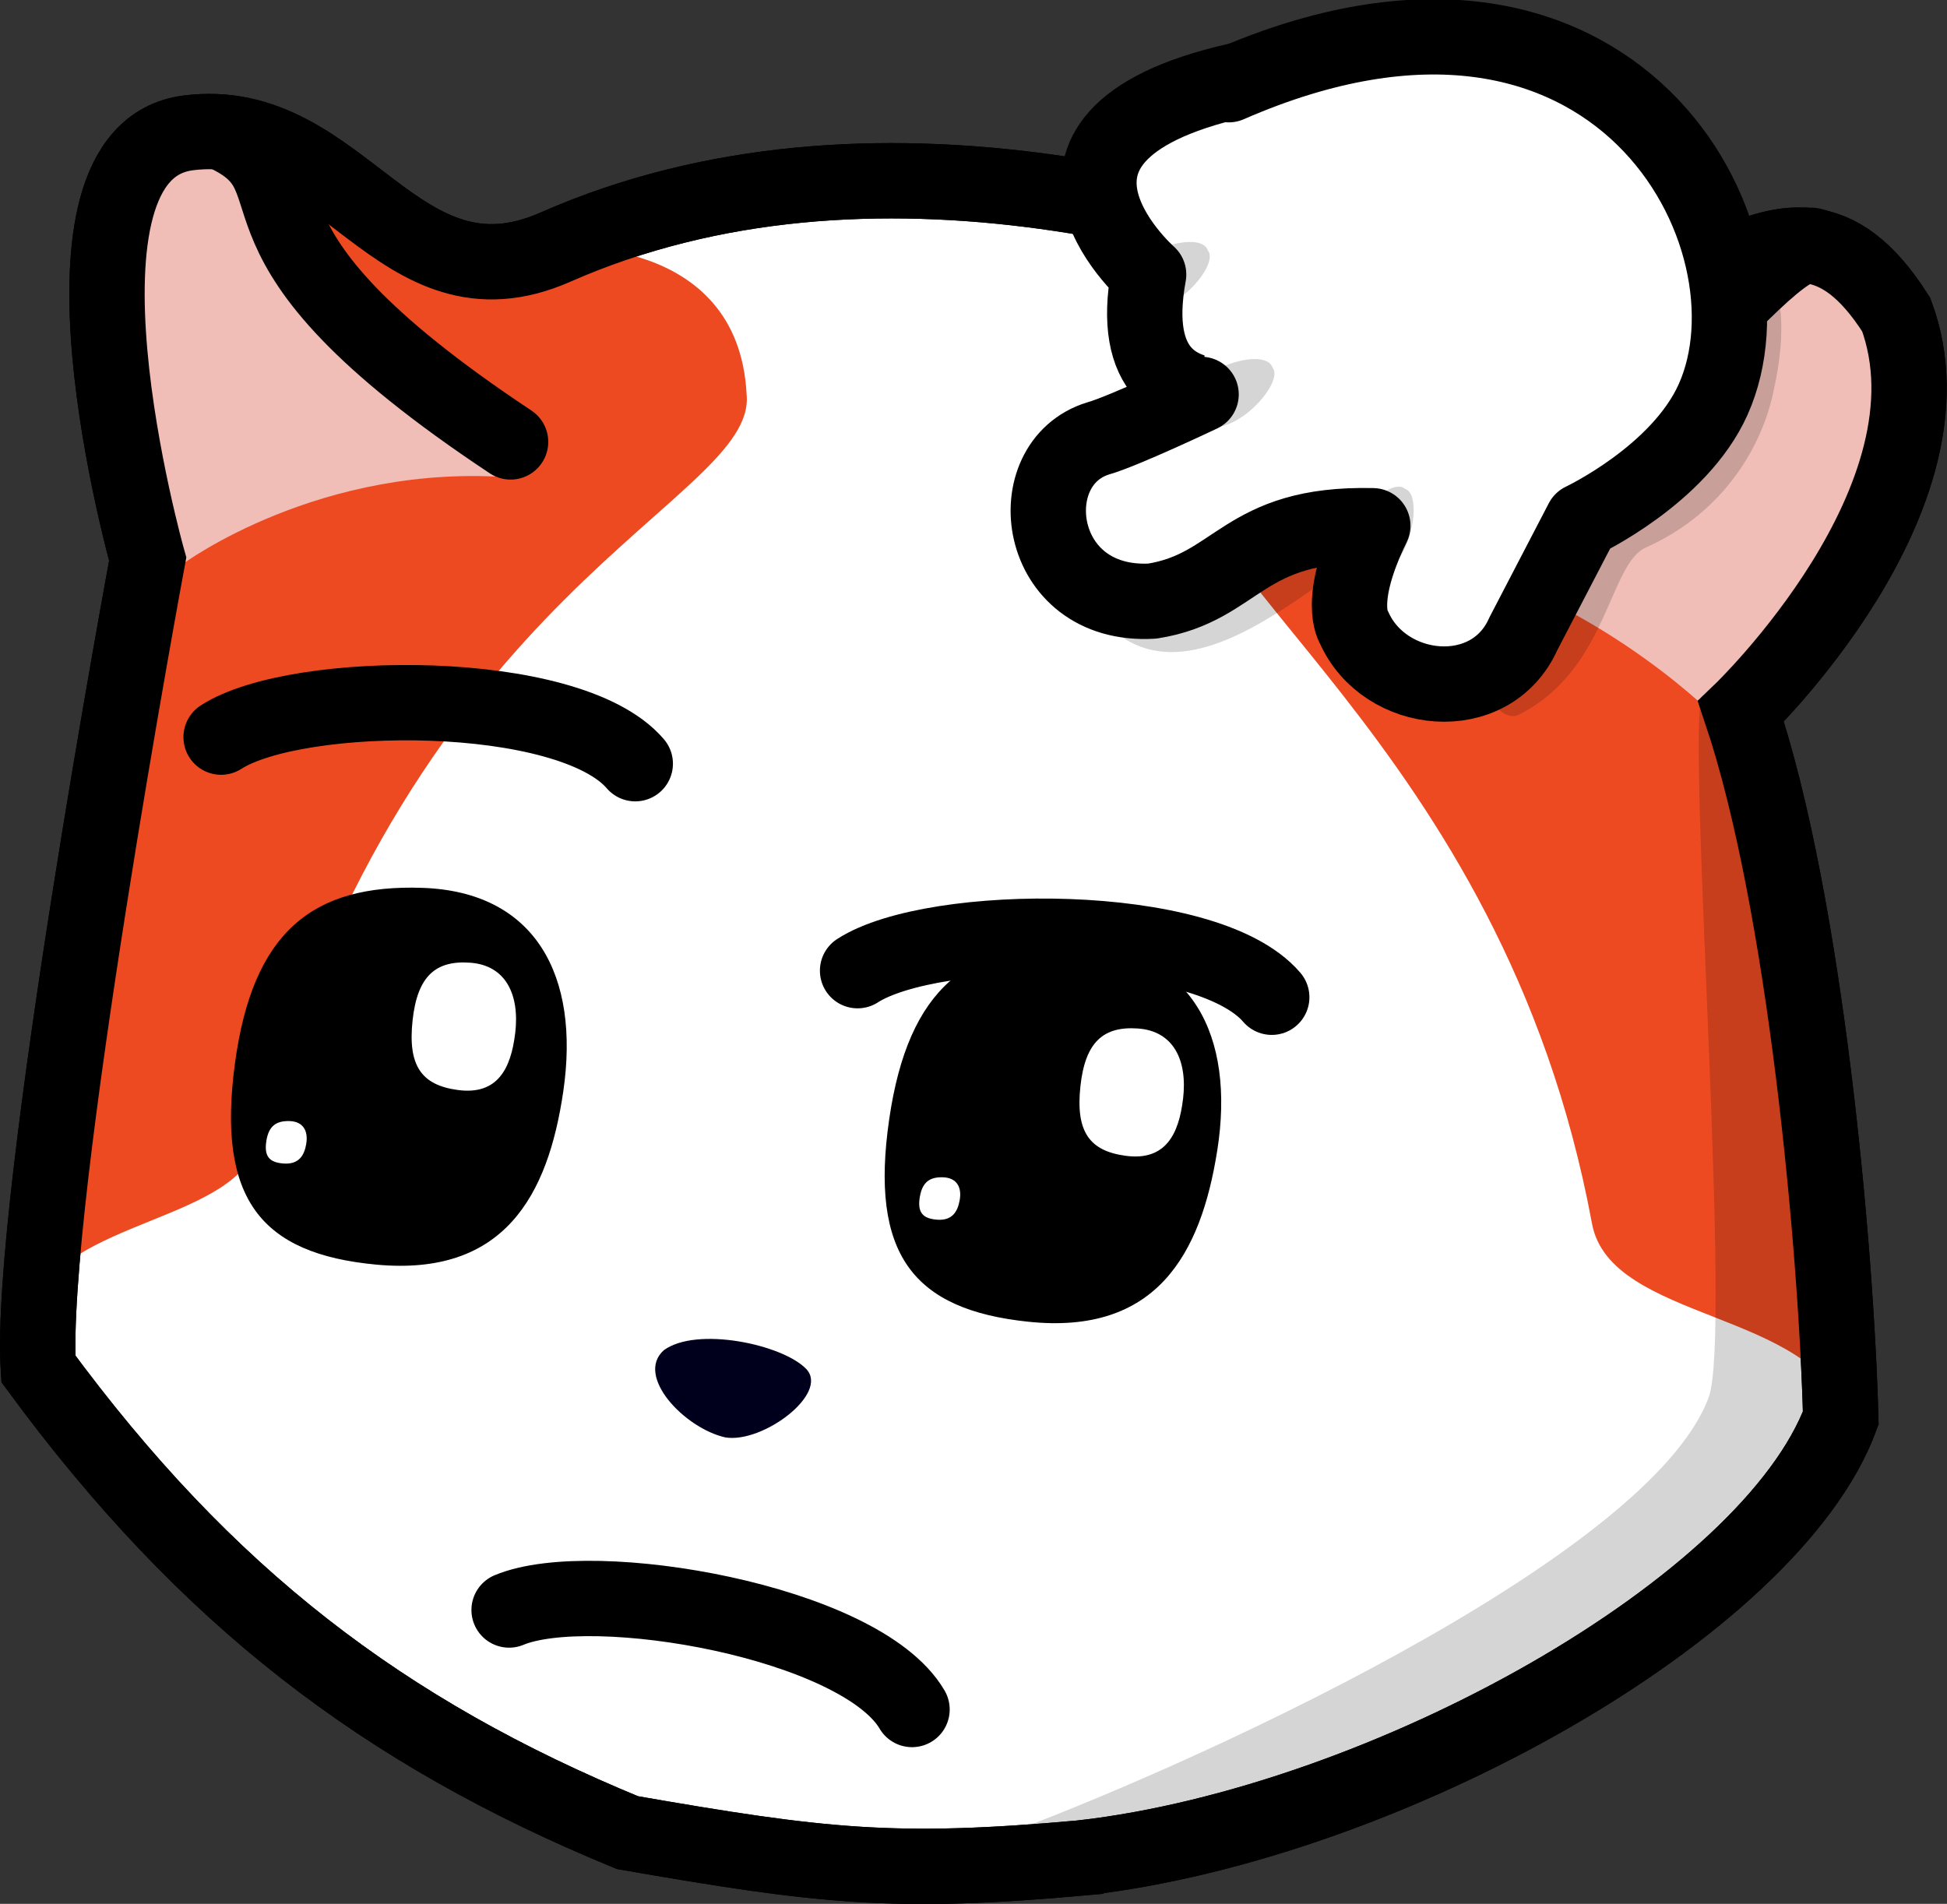 <?xml version="1.0" encoding="UTF-8" standalone="no"?>
<!-- Created with Inkscape (http://www.inkscape.org/) -->

<svg
   xmlns:dc="http://purl.org/dc/elements/1.1/"
   xmlns:cc="http://creativecommons.org/ns#"
   xmlns:rdf="http://www.w3.org/1999/02/22-rdf-syntax-ns#"
   xmlns:svg="http://www.w3.org/2000/svg"
   xmlns="http://www.w3.org/2000/svg"
   xmlns:sodipodi="http://sodipodi.sourceforge.net/DTD/sodipodi-0.dtd"
   xmlns:inkscape="http://www.inkscape.org/namespaces/inkscape"
   width="86.959mm"
   height="85.039mm"
   viewBox="0 0 86.959 85.039"
   version="1.1"
   id="svg9256"
   sodipodi:docname="marseythink.svg"
   inkscape:version="0.92.2 (5c3e80d, 2017-08-06)">
  <rect x="0" y="0" width="86.959" height="85.039" fill="#333333" stroke="none"/>
  <defs
     id="defs9250" />
  <sodipodi:namedview
     id="base"
     pagecolor="#ffffff"
     bordercolor="#666666"
     borderopacity="1.0"
     inkscape:pageopacity="0.0"
     inkscape:pageshadow="2"
     inkscape:zoom="0.49497475"
     inkscape:cx="138.53974"
     inkscape:cy="-39.902766"
     inkscape:document-units="mm"
     inkscape:current-layer="layer1"
     showgrid="false"
     inkscape:window-width="1920"
     inkscape:window-height="1058"
     inkscape:window-x="1912"
     inkscape:window-y="-8"
     inkscape:window-maximized="1" />
  <g
     inkscape:label="Layer 1"
     inkscape:groupmode="layer"
     id="layer1"
     transform="translate(-46.692,-46.092)">
    <g
       transform="translate(-59.5,96.399)"
       style="display:inline"
       id="g9933">
      <path
         style="display:inline;opacity:1;vector-effect:none;fill:#ffffff;fill-opacity:1;stroke:#000000;stroke-width:3.365;stroke-linecap:round;stroke-linejoin:miter;stroke-miterlimit:4;stroke-dasharray:none;stroke-dashoffset:0;stroke-opacity:1;paint-order:normal"
         d="m 154.551,32.676 c 13.545,-1.564 30.702,-11.174 33.855,-19.644 -0.2,-7.559 -1.575,-22.978 -4.459,-31.561 0,0 9.966,-9.554 6.936,-17.721 -5.258,-8.309 -9.882,2.984 -18.926,0.172 -10.375,-4.708 -26.947,-9.363 -40.958,-3.19 -7.082,3.12 -9.495,-5.993 -16.407,-5.102 -6.912,0.891 -1.804,19.038 -1.804,19.038 0,0 -5.355,28.812 -4.882,36.167 7.495,10.19 15.405,16.228 26.31,20.716 8.693,1.512 11.924,1.882 20.334,1.126 z"
         id="path895-2-7"
         inkscape:connector-curvature="0"
         sodipodi:nodetypes="cccccsscccc"
         inkscape:export-xdpi="292.09259"
         inkscape:export-ydpi="292.09259"
         inkscape:export-filename="C:\Users\zc\marseythinkfusing.png" />
      <path
         style="display:inline;opacity:1;vector-effect:none;fill:#ed4a22;fill-opacity:1;stroke:none;stroke-width:3.365;stroke-linecap:round;stroke-linejoin:miter;stroke-miterlimit:4;stroke-dasharray:none;stroke-dashoffset:0;stroke-opacity:1;paint-order:normal"
         d="m 131,-39.269 c -7.082,3.12 -9.495,-5.993 -16.407,-5.102 -6.912,0.891 -1.804,19.038 -1.804,19.038 0,0 -5.724,26.051 -5.251,33.407 1.633,-3.984 9.203,-3.768 10.216,-7.417 C 124.636,-24.128 140.006,-27.924 139.538,-32.69 c -0.371,-7.207 -8.538,-6.579 -8.538,-6.579 z"
         id="path895-7-7-3"
         inkscape:connector-curvature="0"
         sodipodi:nodetypes="csccscc"
         inkscape:export-xdpi="292.09259"
         inkscape:export-ydpi="292.09259"
         inkscape:export-filename="C:\Users\zc\marseythinkfusing.png" />
      <path
         style="display:inline;opacity:1;vector-effect:none;fill:#ed4a22;fill-opacity:1;stroke:none;stroke-width:3.365;stroke-linecap:round;stroke-linejoin:miter;stroke-miterlimit:4;stroke-dasharray:none;stroke-dashoffset:0;stroke-opacity:1;paint-order:normal"
         d="m 188.612,12.935 c -0.2,-7.559 -1.78,-22.881 -4.664,-31.464 0,0 9.966,-9.554 6.936,-17.721 -5.258,-8.31 -9.882,2.984 -18.926,0.172 0,0 -11.939,-0.607 -12.859,4.926 -1.34,6.142 14.18,13.813 18.197,35.502 0.815,4.4 9.95,3.862 11.315,8.585 z"
         id="path895-7-6-6-7"
         inkscape:connector-curvature="0"
         sodipodi:nodetypes="cccccsc"
         inkscape:export-xdpi="292.09259"
         inkscape:export-ydpi="292.09259"
         inkscape:export-filename="C:\Users\zc\marseythinkfusing.png" />
      <path
         style="display:inline;opacity:1;vector-effect:none;fill:#00001d;fill-opacity:1;stroke:none;stroke-width:3.365;stroke-linecap:round;stroke-linejoin:miter;stroke-miterlimit:4;stroke-dasharray:none;stroke-dashoffset:0;stroke-opacity:1;paint-order:normal"
         d="m 135.845,9.999 c 1.472,-1.069 5.292,-0.256 6.351,0.837 1.059,1.093 -1.943,3.347 -3.616,3.06 -1.815,-0.411 -4.039,-2.745 -2.735,-3.897 z"
         id="path1123-1-2"
         inkscape:connector-curvature="0"
         sodipodi:nodetypes="cccc"
         inkscape:export-xdpi="292.09259"
         inkscape:export-ydpi="292.09259"
         inkscape:export-filename="C:\Users\zc\marseythinkfusing.png" />
      <path
         style="display:inline;opacity:1;vector-effect:none;fill:#f0beb7;fill-opacity:1;stroke:none;stroke-width:3.365;stroke-linecap:round;stroke-linejoin:miter;stroke-miterlimit:4;stroke-dasharray:none;stroke-dashoffset:0;stroke-opacity:1;paint-order:normal"
         d="m 182.613,-18.46 c 0,0 -5.778,-5.79 -13.816,-7.232 -1.06,-0.19 18.404,-13.632 18.404,-13.632 0,0 9.124,5.564 -4.588,20.865 z"
         id="path3923-8-5"
         inkscape:connector-curvature="0"
         sodipodi:nodetypes="cscc"
         inkscape:export-xdpi="292.09259"
         inkscape:export-ydpi="292.09259"
         inkscape:export-filename="C:\Users\zc\marseythinkfusing.png" />
      <path
         style="display:inline;opacity:1;vector-effect:none;fill:#f0beb7;fill-opacity:1;stroke:none;stroke-width:3.365;stroke-linecap:round;stroke-linejoin:miter;stroke-miterlimit:4;stroke-dasharray:none;stroke-dashoffset:0;stroke-opacity:1;paint-order:normal"
         d="m 114.336,-25.101 c 0,0 6.168,-4.59 14.831,-3.865 1.073,0.09 -12.873,-15.351 -12.873,-15.351 0,0 -12.993,5.663 -1.958,19.215 z"
         id="path3923-1-6-9"
         inkscape:connector-curvature="0"
         sodipodi:nodetypes="cscc"
         inkscape:export-xdpi="292.09259"
         inkscape:export-ydpi="292.09259"
         inkscape:export-filename="C:\Users\zc\marseythinkfusing.png" />
      <path
         style="display:inline;opacity:1;vector-effect:none;fill:#000000;fill-opacity:0.166;stroke:none;stroke-width:3.365;stroke-linecap:round;stroke-linejoin:miter;stroke-miterlimit:4;stroke-dasharray:none;stroke-dashoffset:0;stroke-opacity:1;paint-order:normal"
         d="m 185.423,-32.931 c -0.464,2.391 -2.127,5.472 -5.726,7.083 -1.654,0.74 -1.689,5.455 -5.661,7.461 -1.024,0.517 -2.571,-2.013 -3.857,-7.303 -0.986,-4.058 -8.878,7.515 -14.016,3.742 -4.409,-3.808 -0.957,-9.679 2.725,-12.788 0,0 30.328,-15.339 26.535,1.806 z"
         id="path3786-3-9-1-7-8-6-3"
         inkscape:connector-curvature="0"
         sodipodi:nodetypes="csssccc"
         inkscape:export-xdpi="292.09259"
         inkscape:export-ydpi="292.09259"
         inkscape:export-filename="C:\Users\zc\marseythinkfusing.png" />
      <path
         style="display:inline;opacity:1;vector-effect:none;fill:none;fill-opacity:1;stroke:#000000;stroke-width:3.365;stroke-linecap:round;stroke-linejoin:miter;stroke-miterlimit:4;stroke-dasharray:none;stroke-dashoffset:0;stroke-opacity:1;paint-order:normal"
         d="m 187.201,-39.325 c -2.28,-0.759 -10.429,12.537 -18.189,12.297"
         id="path897-12-2"
         inkscape:connector-curvature="0"
         sodipodi:nodetypes="cc"
         inkscape:export-xdpi="292.09259"
         inkscape:export-ydpi="292.09259"
         inkscape:export-filename="C:\Users\zc\marseythinkfusing.png" />
      <path
         style="display:inline;opacity:1;vector-effect:none;fill:none;fill-opacity:1;stroke:#000000;stroke-width:3.365;stroke-linecap:round;stroke-linejoin:miter;stroke-miterlimit:4;stroke-dasharray:none;stroke-dashoffset:0;stroke-opacity:1;paint-order:normal"
         d="m 116.294,-44.316 c 4.469,2.131 -1.216,4.517 12.702,13.748"
         id="path897-1-7-3"
         inkscape:connector-curvature="0"
         sodipodi:nodetypes="cc"
         inkscape:export-xdpi="292.09259"
         inkscape:export-ydpi="292.09259"
         inkscape:export-filename="C:\Users\zc\marseythinkfusing.png" />
      <path
         style="display:inline;opacity:1;vector-effect:none;fill:none;fill-opacity:1;stroke:#000000;stroke-width:3.365;stroke-linecap:round;stroke-linejoin:miter;stroke-miterlimit:4;stroke-dasharray:none;stroke-dashoffset:0;stroke-opacity:1;paint-order:normal"
         d="m 128.93,21.607 c 3.71,-1.547 15.698,0.522 17.996,4.444"
         id="path1030-5-4-8"
         inkscape:connector-curvature="0"
         sodipodi:nodetypes="cc"
         inkscape:export-xdpi="292.09259"
         inkscape:export-ydpi="292.09259"
         inkscape:export-filename="C:\Users\zc\marseythinkfusing.png" />
      <path
         style="display:inline;fill:#000000;fill-opacity:1;stroke:none;stroke-width:1.433;stroke-linecap:round;stroke-linejoin:miter;stroke-miterlimit:4;stroke-dasharray:none;stroke-opacity:1;paint-order:normal"
         d="m 131.348,-1.546 c -0.68,4.636 -2.636,8.264 -8.362,7.725 -5.126,-0.483 -7.12,-2.917 -6.3,-8.993 0.791,-5.862 3.459,-8.005 8.376,-7.835 5.037,0.174 7.048,3.914 6.286,9.104 z"
         id="path937-9-4-5-2"
         inkscape:connector-curvature="0"
         sodipodi:nodetypes="sssss" />
      <path
         style="display:inline;fill:#ffffff;fill-opacity:1;stroke:none;stroke-width:0.168;stroke-linecap:round;stroke-linejoin:miter;stroke-miterlimit:4;stroke-dasharray:none;stroke-opacity:1;paint-order:normal"
         d="m 119.87,0.785 c -0.088,0.522 -0.33,0.932 -1.026,0.878 -0.623,-0.049 -0.862,-0.32 -0.756,-1.005 0.103,-0.66 0.43,-0.904 1.027,-0.89 0.612,0.014 0.852,0.433 0.754,1.017 z"
         id="path937-9-4-2-7-9-3"
         inkscape:connector-curvature="0"
         sodipodi:nodetypes="sssss" />
      <path
         style="display:inline;opacity:1;vector-effect:none;fill:none;fill-opacity:1;stroke:#000000;stroke-width:3.365;stroke-linecap:round;stroke-linejoin:miter;stroke-miterlimit:4;stroke-dasharray:none;stroke-dashoffset:0;stroke-opacity:1;paint-order:normal"
         d="m 116.067,-17.382 c 3.377,-2.179 15.542,-2.267 18.498,1.187"
         id="path1030-5-42"
         inkscape:connector-curvature="0"
         sodipodi:nodetypes="cc"
         inkscape:export-xdpi="178.86882"
         inkscape:export-ydpi="178.86882" />
      <path
         style="display:inline;fill:#000000;fill-opacity:1;stroke:none;stroke-width:1.433;stroke-linecap:round;stroke-linejoin:miter;stroke-miterlimit:4;stroke-dasharray:none;stroke-opacity:1;paint-order:normal"
         d="m 160.556,1.095 c -0.73,4.628 -2.724,8.235 -8.444,7.635 -5.12,-0.537 -7.089,-2.993 -6.203,-9.06 0.854,-5.854 3.544,-7.968 8.459,-7.745 5.035,0.228 7.006,3.99 6.189,9.171 z"
         id="path937-9-4-5-4-2"
         inkscape:connector-curvature="0"
         sodipodi:nodetypes="sssss" />
      <path
         style="display:inline;fill:#ffffff;fill-opacity:1;stroke:none;stroke-width:0.466;stroke-linecap:round;stroke-linejoin:miter;stroke-miterlimit:4;stroke-dasharray:none;stroke-opacity:1;paint-order:normal"
         d="m 159.029,-1.213 c -0.188,1.565 -0.779,2.775 -2.568,2.531 -1.602,-0.218 -2.237,-1.065 -2.013,-3.117 0.216,-1.98 1.037,-2.678 2.572,-2.568 1.573,0.113 2.22,1.403 2.01,3.155 z"
         id="path937-9-4-2-8-3-4"
         inkscape:connector-curvature="0"
         sodipodi:nodetypes="sssss" />
      <path
         style="display:inline;fill:#ffffff;fill-opacity:1;stroke:none;stroke-width:0.168;stroke-linecap:round;stroke-linejoin:miter;stroke-miterlimit:4;stroke-dasharray:none;stroke-opacity:1;paint-order:normal"
         d="m 149.054,3.304 c -0.094,0.521 -0.34,0.929 -1.035,0.867 -0.622,-0.055 -0.859,-0.33 -0.745,-1.013 0.11,-0.659 0.439,-0.899 1.037,-0.879 0.612,0.021 0.848,0.442 0.743,1.025 z"
         id="path937-9-4-2-7-9-9-8"
         inkscape:connector-curvature="0"
         sodipodi:nodetypes="sssss" />
      <path
         style="display:inline;opacity:1;vector-effect:none;fill:none;fill-opacity:1;stroke:#000000;stroke-width:3.365;stroke-linecap:round;stroke-linejoin:miter;stroke-miterlimit:4;stroke-dasharray:none;stroke-dashoffset:0;stroke-opacity:1;paint-order:normal"
         d="m 144.494,-6.95 c 3.377,-2.179 15.542,-2.267 18.498,1.187"
         id="path1030-5-3-4"
         inkscape:connector-curvature="0"
         sodipodi:nodetypes="cc"
         inkscape:export-xdpi="178.86882"
         inkscape:export-ydpi="178.86882" />
      <path
         style="display:inline;fill:#ffffff;fill-opacity:1;stroke:none;stroke-width:0.466;stroke-linecap:round;stroke-linejoin:miter;stroke-miterlimit:4;stroke-dasharray:none;stroke-opacity:1;paint-order:normal"
         d="m 129.201,-4.152 c -0.188,1.565 -0.779,2.775 -2.568,2.531 -1.602,-0.218 -2.237,-1.065 -2.013,-3.117 0.216,-1.98 1.037,-2.678 2.572,-2.568 1.573,0.113 2.22,1.403 2.01,3.155 z"
         id="path937-9-4-2-8-3-8-5"
         inkscape:connector-curvature="0"
         sodipodi:nodetypes="sssss" />
      <path
         style="display:inline;opacity:1;vector-effect:none;fill:#000000;fill-opacity:0.166;stroke:none;stroke-width:3.365;stroke-linecap:round;stroke-linejoin:miter;stroke-miterlimit:4;stroke-dasharray:none;stroke-dashoffset:0;stroke-opacity:1;paint-order:normal"
         d="m 150.641,31.788 c 8.173,-2.954 29.213,-12.429 31.869,-19.69 1.02,-2.788 -0.867,-27.955 -0.36,-31.098 0.555,-3.445 6.427,30.544 6.541,31.178 -2.932,9.234 -32.07,21.995 -38.049,19.61 z"
         id="path3786-3-9-1-7-8-7"
         inkscape:connector-curvature="0"
         sodipodi:nodetypes="csscc"
         inkscape:export-xdpi="292.09259"
         inkscape:export-ydpi="292.09259"
         inkscape:export-filename="C:\Users\zc\marseythinkfusing.png" />
      <path
         style="display:inline;opacity:1;vector-effect:none;fill:none;fill-opacity:1;stroke:#000000;stroke-width:3.365;stroke-linecap:round;stroke-linejoin:miter;stroke-miterlimit:4;stroke-dasharray:none;stroke-dashoffset:0;stroke-opacity:1;paint-order:normal"
         d="m 154.551,32.676 c 13.545,-1.564 30.702,-11.174 33.855,-19.644 -0.2,-7.559 -1.575,-22.978 -4.459,-31.561 0,0 9.966,-9.554 6.936,-17.721 -5.258,-8.309 -9.882,2.984 -18.926,0.172 -10.375,-4.708 -26.947,-9.363 -40.958,-3.19 -7.082,3.12 -9.495,-5.993 -16.407,-5.102 -6.912,0.891 -1.804,19.038 -1.804,19.038 0,0 -5.355,28.812 -4.882,36.167 7.495,10.19 15.405,16.228 26.31,20.716 8.693,1.512 11.924,1.882 20.334,1.126 z"
         id="path895-2-1-3"
         inkscape:connector-curvature="0"
         sodipodi:nodetypes="cccccsscccc"
         inkscape:export-xdpi="292.09259"
         inkscape:export-ydpi="292.09259"
         inkscape:export-filename="C:\Users\zc\marseythinkfusing.png" />
      <g
         style="display:inline"
         id="g2243-6"
         transform="rotate(177.435,124.409,62.057)"
         inkscape:export-filename="C:\Users\zc\marseythink.png"
         inkscape:export-xdpi="292.09259"
         inkscape:export-ydpi="292.09259">
        <path
           sodipodi:nodetypes="cccc"
           inkscape:connector-curvature="0"
           id="path2197-6"
           d="m 81.416,169.238 c 0,0 -6.575,-10.694 -2.964,-13.282 0,0 10.44,-4.138 8.426,4.622 0,0 7.196,6.916 -5.462,8.659 z"
           style="opacity:1;vector-effect:none;fill:#ffffff;fill-opacity:1;stroke:#000000;stroke-width:3.365;stroke-linecap:round;stroke-linejoin:round;stroke-miterlimit:4;stroke-dasharray:none;stroke-dashoffset:0;stroke-opacity:1;paint-order:normal" />
        <path
           sodipodi:nodetypes="cccccccsc"
           inkscape:connector-curvature="0"
           id="path2602-4"
           d="m 84.777,155.124 c 0,0 3.532,-1.488 4.668,-1.755 3.675,-0.935 3.2,-7.437 -2.079,-7.371 -3.875,0.434 -4.142,3.323 -9.988,2.922 1.804,-3.307 1.043,-4.496 1.043,-4.496 -1.213,-3.127 -5.939,-3.836 -7.543,-0.629 l -2.855,4.936 c 0,0 -4.423,1.844 -6.081,5.139 -3.545,7.043 3.31,21.813 20.982,15.018"
           style="opacity:1;vector-effect:none;fill:#ffffff;fill-opacity:1;stroke:#000000;stroke-width:3.365;stroke-linecap:round;stroke-linejoin:round;stroke-miterlimit:4;stroke-dasharray:none;stroke-dashoffset:0;stroke-opacity:1;paint-order:normal" />
      </g>
      <path
         style="display:inline;opacity:1;vector-effect:none;fill:#000000;fill-opacity:0.166;stroke:none;stroke-width:1.667;stroke-linecap:round;stroke-linejoin:miter;stroke-miterlimit:4;stroke-dasharray:none;stroke-dashoffset:0;stroke-opacity:1;paint-order:normal"
         d="m 163.028,-33.884 c 0.643,0.779 -2.54,4.034 -3.68,2.014 -0.794,-1.644 3.322,-3.123 3.68,-2.014 z"
         id="path3786-3-9-1-7-8-6-4-18"
         inkscape:connector-curvature="0"
         sodipodi:nodetypes="ccc"
         inkscape:export-xdpi="292.09259"
         inkscape:export-ydpi="292.09259"
         inkscape:export-filename="C:\Users\zc\marseythink.png" />
      <path
         style="display:inline;opacity:1;vector-effect:none;fill:#000000;fill-opacity:0.166;stroke:none;stroke-width:1.667;stroke-linecap:round;stroke-linejoin:miter;stroke-miterlimit:4;stroke-dasharray:none;stroke-dashoffset:0;stroke-opacity:1;paint-order:normal"
         d="m 160.14,-39.115 c 0.643,0.779 -2.54,4.034 -3.68,2.014 -0.794,-1.644 3.322,-3.123 3.68,-2.014 z"
         id="path3786-3-9-1-7-8-6-4-1-2"
         inkscape:connector-curvature="0"
         sodipodi:nodetypes="ccc"
         inkscape:export-xdpi="292.09259"
         inkscape:export-ydpi="292.09259"
         inkscape:export-filename="C:\Users\zc\marseythink.png" />
      <path
         style="display:inline;opacity:1;vector-effect:none;fill:#000000;fill-opacity:0.166;stroke:none;stroke-width:1.667;stroke-linecap:round;stroke-linejoin:miter;stroke-miterlimit:4;stroke-dasharray:none;stroke-dashoffset:0;stroke-opacity:1;paint-order:normal"
         d="m 168.962,-28.461 c 0.957,0.322 -0.026,4.767 -2.061,3.653 -1.543,-0.977 1.171,-4.407 2.061,-3.653 z"
         id="path3786-3-9-1-7-8-6-4-7-0"
         inkscape:connector-curvature="0"
         sodipodi:nodetypes="ccc"
         inkscape:export-xdpi="292.09259"
         inkscape:export-ydpi="292.09259"
         inkscape:export-filename="C:\Users\zc\marseythink.png" />
    </g>
  </g>
</svg>
